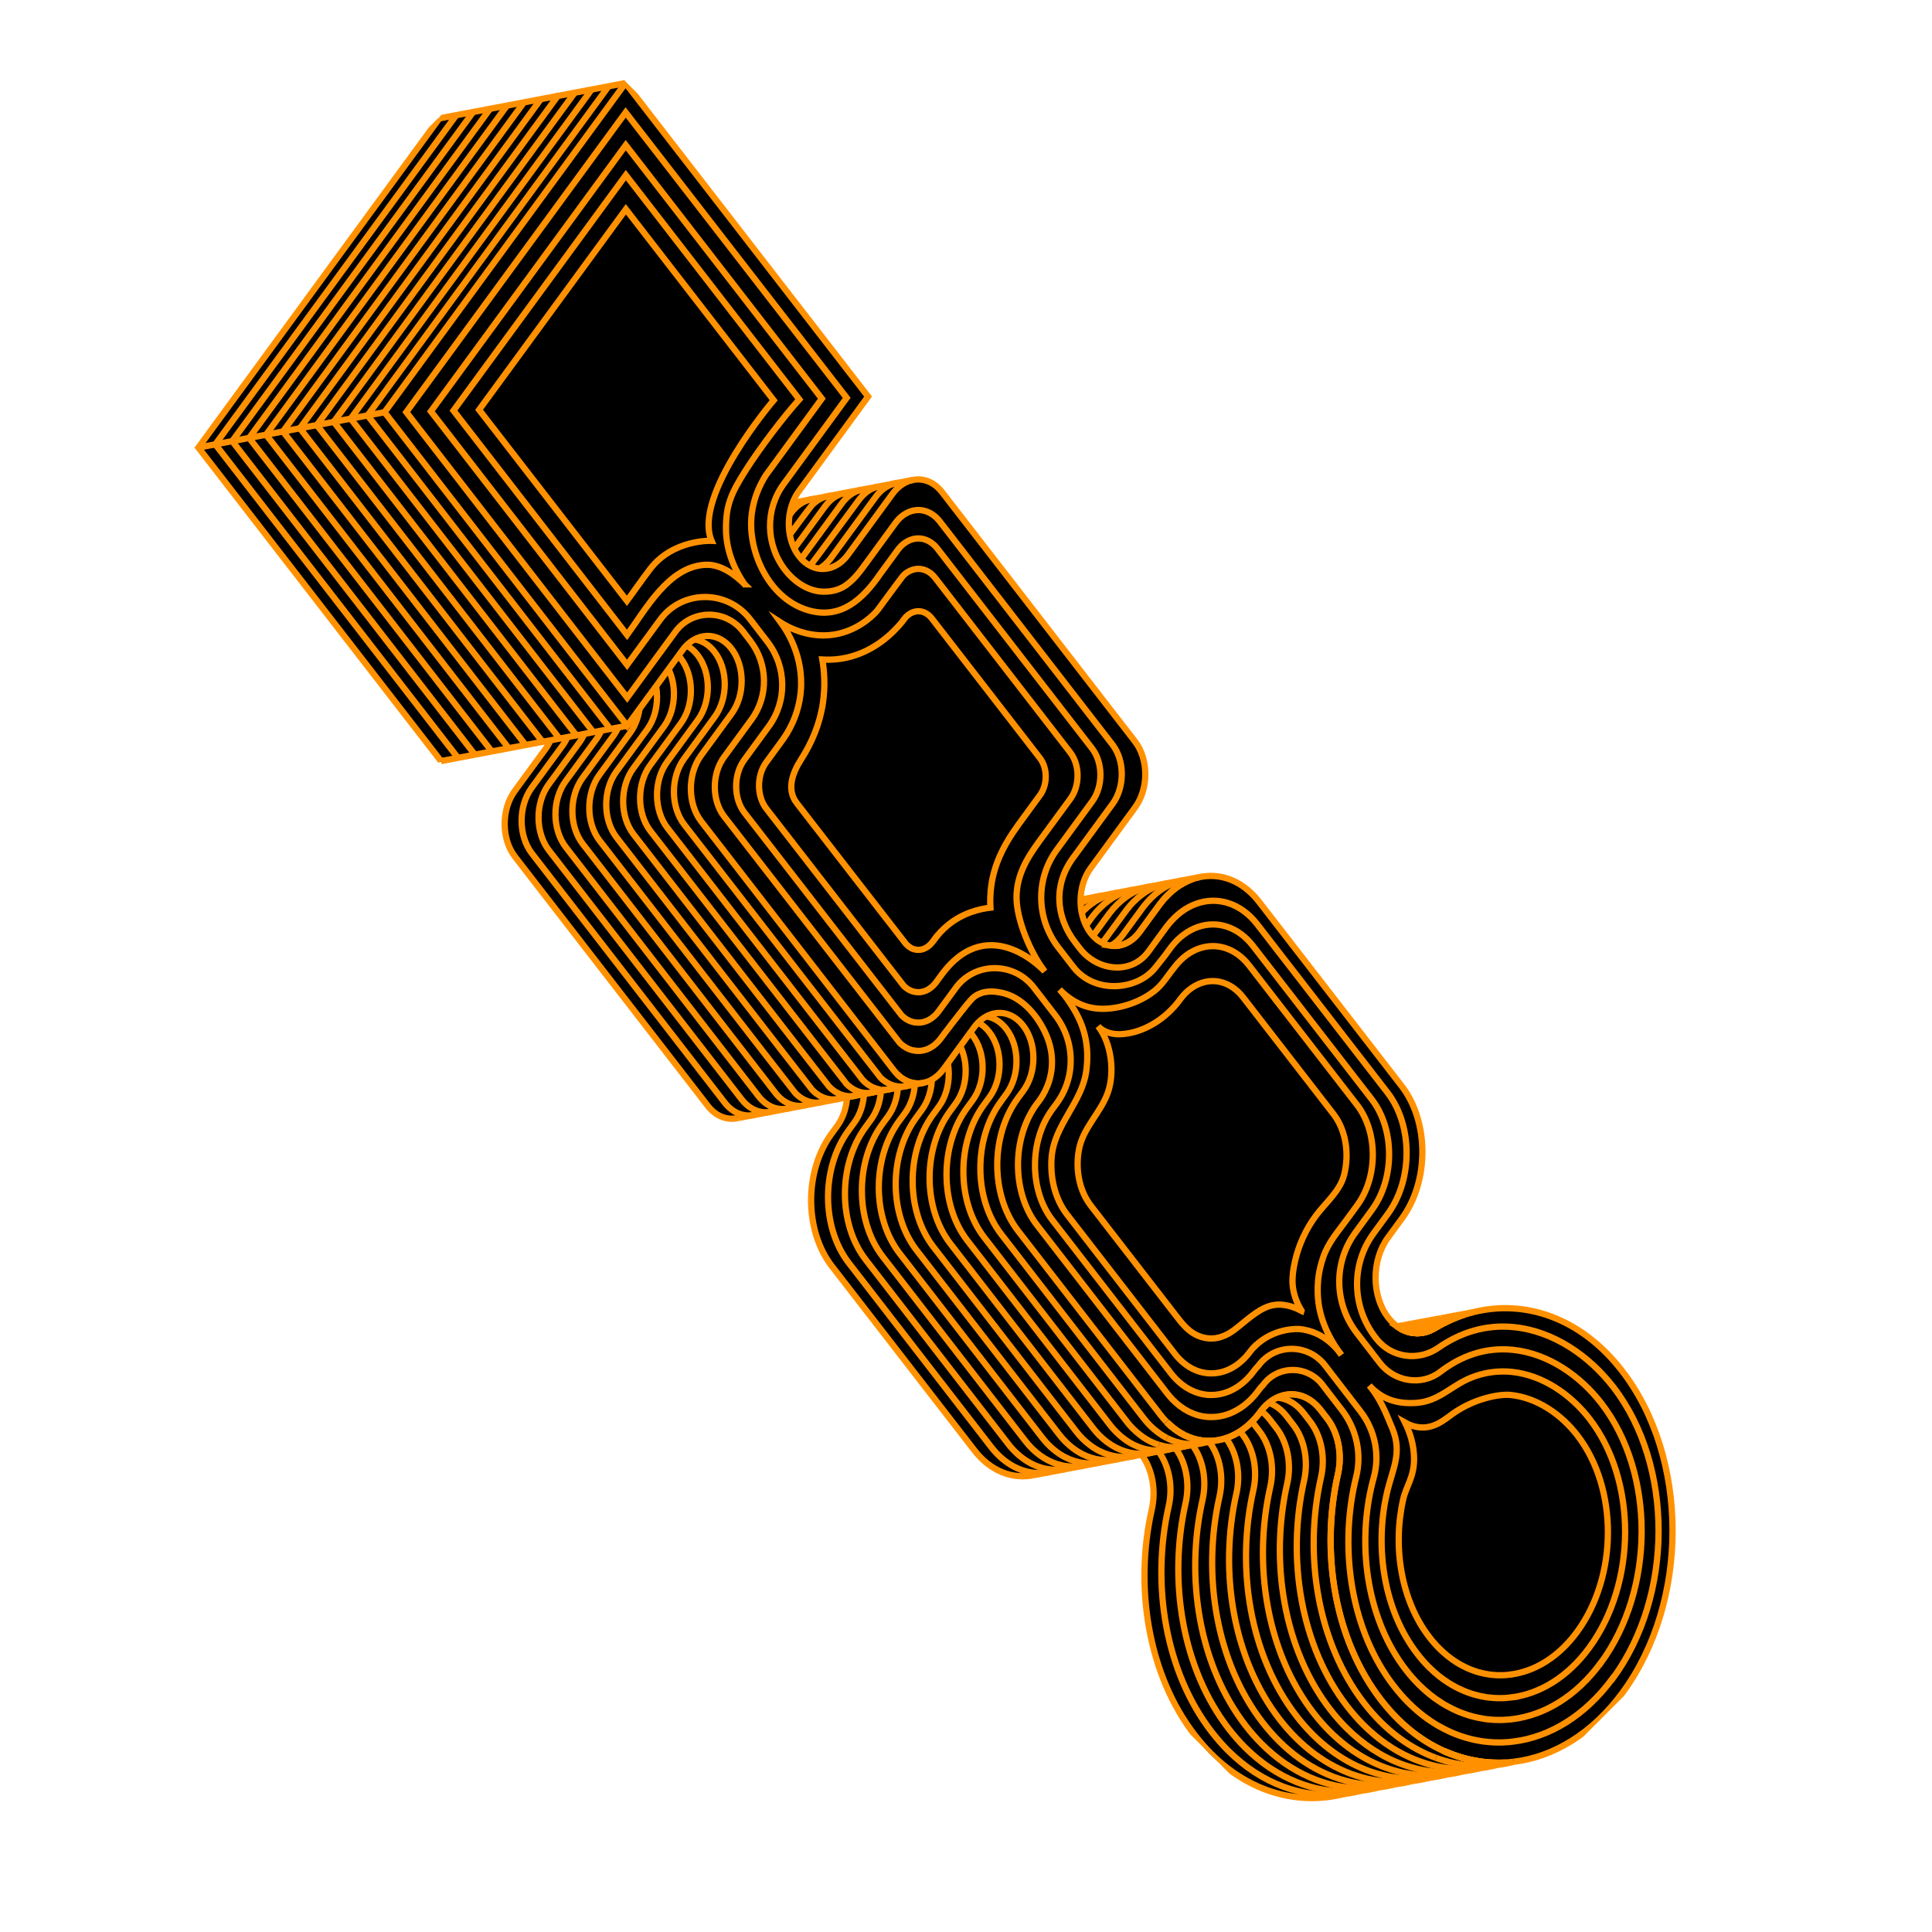 <svg width="154" height="154" viewBox="0 0 154 154" fill="none" xmlns="http://www.w3.org/2000/svg">
<g clip-path="url(#clip0_1030_3587)">
<path d="M129.306 134.94C131.956 131.315 133.276 126.64 133.264 122.003C133.25 117.368 131.889 112.655 129.213 109.208C125.627 104.59 121.118 103.927 118.089 104.473C115.671 104.908 111.316 105.783 111.316 105.783C111.057 105.594 110.814 105.36 110.597 105.077C109.929 104.217 109.599 103.072 109.594 101.921C109.592 100.764 109.92 99.604 110.579 98.701L111.691 97.182C113.878 94.193 113.866 89.459 111.662 86.612L100.302 71.934C98.858 70.066 97.597 69.584 95.086 70.058C92.576 70.532 86.079 71.768 86.079 71.768C86.094 70.864 86.364 69.961 86.879 69.255L90.423 64.414C91.515 62.924 91.507 60.567 90.41 59.15L75.045 39.295C74.404 38.466 73.533 38.142 72.702 38.313C72.702 38.313 63.794 40.035 63.124 40.139C63.249 39.805 63.417 39.487 63.624 39.204L69.14 31.666L49.803 6.675L34.962 9.492L15.759 35.73L35.098 60.722L43.825 59.065C43.712 59.311 43.58 59.546 43.422 59.761L40.988 63.085C39.896 64.575 39.903 66.932 41.001 68.349L56.366 88.204C57.022 89.053 57.922 89.371 58.77 89.173L67.465 87.523C67.412 88.35 67.149 89.167 66.677 89.811L66.232 90.421C64.044 93.41 64.056 98.144 66.26 100.991L77.62 115.668C78.904 117.324 80.644 117.979 82.306 117.645L82.317 117.643L90.941 116.006L91.341 116.672C91.874 117.743 92.044 119.086 91.757 120.366C90.341 126.612 91.491 133.595 95.196 138.381C95.604 138.908 96.032 139.396 96.474 139.839C99.565 142.929 103.446 143.989 107.116 143.046C107.565 142.992 120.155 140.602 120.599 140.486C123.777 140.102 126.886 138.245 129.306 134.94Z" fill="black"/>
<path d="M43.88 59.011C43.767 59.257 43.634 59.491 43.477 59.706L41.042 63.03C39.951 64.521 39.958 66.878 41.055 68.295L56.42 88.15C57.077 88.998 57.976 89.316 58.825 89.119" stroke="#FF9100" stroke-width="0.5" stroke-miterlimit="10"/>
<path d="M35.017 9.438L15.814 35.675L35.152 60.668" stroke="#FF9100" stroke-width="0.5" stroke-miterlimit="10"/>
<path d="M82.372 117.588L82.361 117.59C80.699 117.924 78.959 117.269 77.675 115.613L66.315 100.936C64.111 98.089 64.099 93.355 66.286 90.366L66.732 89.756C67.203 89.112 67.467 88.295 67.519 87.468" stroke="#FF9100" stroke-width="0.5" stroke-miterlimit="10"/>
<path d="M67.527 87.368C67.527 87.368 67.53 87.352 67.527 87.345" stroke="#FF9100" stroke-width="0.5" stroke-miterlimit="10"/>
<path d="M90.996 115.951C91.841 117.085 92.161 118.753 91.812 120.311C90.395 126.558 91.545 133.541 95.251 138.327C95.659 138.853 96.086 139.342 96.529 139.785C99.619 142.875 103.501 143.934 107.171 142.992" stroke="#FF9100" stroke-width="0.5" stroke-miterlimit="10"/>
<path d="M45.23 58.755C45.119 59.003 44.984 59.235 44.826 59.45L42.39 62.777C41.3 64.265 41.307 66.622 42.405 68.039L57.77 87.894C58.227 88.486 58.801 88.82 59.4 88.898C59.594 88.925 59.792 88.927 59.987 88.899L60.005 88.895C60.058 88.891 60.108 88.88 60.159 88.865L60.174 88.863" stroke="#FF9100" stroke-width="0.5" stroke-miterlimit="10"/>
<path d="M36.367 9.181L17.164 35.419L36.501 60.409" stroke="#FF9100" stroke-width="0.5" stroke-miterlimit="10"/>
<path d="M92.346 115.694C93.186 116.833 93.509 118.494 93.159 120.052C91.745 126.301 92.895 133.284 96.598 138.068C97.008 138.596 97.434 139.083 97.879 139.528C100.593 142.242 103.916 143.39 107.171 142.991C107.619 142.937 108.068 142.851 108.51 142.737" stroke="#FF9100" stroke-width="0.5" stroke-miterlimit="10"/>
<path d="M68.869 87.212C68.817 88.039 68.557 88.856 68.081 89.501L67.636 90.11C65.448 93.099 65.46 97.833 67.665 100.68L79.02 115.357C80.12 116.777 81.555 117.459 82.989 117.418C83.201 117.411 83.412 117.39 83.625 117.35L83.658 117.343L83.678 117.341" stroke="#FF9100" stroke-width="0.5" stroke-miterlimit="10"/>
<path d="M70.219 86.955C70.168 87.78 69.905 88.597 69.429 89.246L68.986 89.853C66.798 92.842 66.808 97.574 69.012 100.421L80.37 115.101C81.292 116.29 82.452 116.964 83.648 117.122C83.874 117.157 84.106 117.169 84.339 117.162C84.561 117.156 84.783 117.129 85.005 117.088L85.027 117.084" stroke="#FF9100" stroke-width="0.5" stroke-miterlimit="10"/>
<path d="M93.695 115.438C94.538 116.575 94.856 118.24 94.506 119.799C93.095 126.045 94.245 133.028 97.948 137.812C98.358 138.341 98.783 138.827 99.228 139.272C101.754 141.798 104.809 142.967 107.843 142.797C108.065 142.783 108.287 142.765 108.509 142.737C108.971 142.683 109.433 142.593 109.888 142.475" stroke="#FF9100" stroke-width="0.5" stroke-miterlimit="10"/>
<path d="M70.176 85.888L70.173 85.886" stroke="#FF9100" stroke-width="0.5" stroke-miterlimit="10"/>
<path d="M46.575 58.498C46.467 58.744 46.331 58.976 46.174 59.191L43.74 62.52C42.65 64.008 42.657 66.365 43.755 67.782L59.12 87.637C59.393 87.988 59.707 88.25 60.042 88.419C60.27 88.537 60.505 88.611 60.75 88.641C60.944 88.669 61.142 88.67 61.338 88.642L61.355 88.638C61.408 88.634 61.459 88.623 61.509 88.608L61.525 88.606" stroke="#FF9100" stroke-width="0.5" stroke-miterlimit="10"/>
<path d="M37.85 60.153L18.512 35.165L37.717 8.925" stroke="#FF9100" stroke-width="0.5" stroke-miterlimit="10"/>
<path d="M39.065 8.671L19.859 34.907L39.2 59.897" stroke="#FF9100" stroke-width="0.5" stroke-miterlimit="10"/>
<path d="M62.879 88.35L62.876 88.348C62.819 88.365 62.762 88.374 62.705 88.382L62.687 88.386C62.492 88.414 62.296 88.415 62.1 88.385C61.853 88.357 61.617 88.283 61.39 88.165C61.136 88.038 60.893 87.857 60.676 87.622C60.603 87.549 60.532 87.469 60.467 87.383L45.102 67.528C44.005 66.107 44 63.752 45.089 62.264L47.522 58.938C47.679 58.723 47.812 58.488 47.925 58.242" stroke="#FF9100" stroke-width="0.5" stroke-miterlimit="10"/>
<path d="M92.968 113.319C92.884 113.235 92.802 113.144 92.722 113.051C92.653 112.969 92.585 112.883 92.514 112.795L81.154 98.117C78.949 95.27 78.937 90.536 81.125 87.547L81.573 86.94C82.108 86.206 82.375 85.261 82.372 84.321C82.371 83.384 82.099 82.451 81.558 81.752C80.757 80.72 79.596 80.482 78.611 81.02C78.385 81.14 78.173 81.304 77.971 81.505C77.86 81.617 77.755 81.739 77.654 81.879L77.336 82.313L76.543 83.398L75.552 84.752L75.22 85.204C74.943 85.583 74.621 85.869 74.276 86.063C74.215 86.098 74.151 86.131 74.088 86.159C74.042 86.178 73.993 86.2 73.947 86.215C73.846 86.254 73.745 86.285 73.639 86.306C73.596 86.319 73.549 86.325 73.503 86.332L73.439 86.342C73.395 86.346 73.352 86.35 73.31 86.353C73.272 86.355 73.239 86.356 73.204 86.356C73.167 86.358 73.132 86.358 73.096 86.353C73.039 86.353 72.982 86.348 72.924 86.339C72.909 86.341 72.9 86.341 72.894 86.335C72.647 86.307 72.411 86.233 72.184 86.115C71.948 85.997 71.727 85.833 71.521 85.627" stroke="#FF9100" stroke-width="0.5" stroke-miterlimit="10"/>
<path d="M71.566 86.701C71.516 87.531 71.255 88.346 70.779 88.99L70.335 89.597C68.145 92.588 68.158 97.318 70.362 100.165L81.72 114.844C82.46 115.8 83.353 116.421 84.297 116.713C84.526 116.784 84.76 116.838 84.998 116.866C85.224 116.901 85.456 116.913 85.686 116.903C85.9 116.898 86.111 116.877 86.324 116.837L86.346 116.832L86.349 116.835L86.379 116.826L86.406 116.822" stroke="#FF9100" stroke-width="0.5" stroke-miterlimit="10"/>
<path d="M71.574 86.597C71.574 86.597 71.577 86.585 71.574 86.578" stroke="#FF9100" stroke-width="0.5" stroke-miterlimit="10"/>
<path d="M115.806 139.863C115.565 139.776 115.327 139.678 115.091 139.573C114.85 139.464 114.61 139.346 114.371 139.217C114.126 139.09 113.886 138.95 113.647 138.799C112.854 138.299 112.091 137.689 111.37 136.968C110.925 136.523 110.499 136.036 110.089 135.508C106.384 130.722 105.236 123.741 106.65 117.492C107.008 115.903 106.664 114.198 105.783 113.059L105.26 112.383C104.32 111.167 102.967 110.846 101.79 111.403C101.566 111.507 101.349 111.644 101.144 111.815C101.052 111.889 100.96 111.972 100.872 112.06C100.75 112.182 100.631 112.318 100.52 112.465C100.5 112.489 100.483 112.511 100.465 112.537C100.256 112.827 100.031 113.087 99.797 113.321C99.495 113.623 99.179 113.881 98.848 114.093C98.484 114.328 98.105 114.513 97.718 114.638C97.309 114.772 96.896 114.845 96.478 114.856C96.432 114.858 96.386 114.859 96.341 114.855C96.15 114.86 95.965 114.846 95.782 114.821C95.547 114.791 95.315 114.739 95.086 114.667C94.874 114.6 94.667 114.519 94.462 114.419" stroke="#FF9100" stroke-width="0.5" stroke-miterlimit="10"/>
<path d="M111.209 142.225C110.774 142.337 110.332 142.42 109.888 142.475C109.657 142.507 109.426 142.525 109.195 142.539C108.97 142.551 108.744 142.556 108.517 142.553C105.706 142.53 102.913 141.352 100.573 139.012C100.131 138.569 99.703 138.085 99.295 137.558C95.594 132.772 94.444 125.789 95.856 119.543C96.21 117.984 95.888 116.319 95.045 115.183" stroke="#FF9100" stroke-width="0.5" stroke-miterlimit="10"/>
<path d="M40.55 59.64L21.209 34.65L40.414 8.414" stroke="#FF9100" stroke-width="0.5" stroke-miterlimit="10"/>
<path d="M49.274 57.985C49.164 58.233 49.029 58.466 48.871 58.681L46.439 62.007C45.349 63.495 45.354 65.85 46.45 67.269L61.817 87.126C61.881 87.213 61.952 87.292 62.025 87.365C62.242 87.6 62.485 87.782 62.739 87.909C62.967 88.026 63.203 88.1 63.447 88.131C63.648 88.16 63.848 88.159 64.048 88.127L64.063 88.125C64.114 88.119 64.164 88.108 64.213 88.095" stroke="#FF9100" stroke-width="0.5" stroke-miterlimit="10"/>
<path d="M63.178 40.084C63.282 40.056 63.387 40.035 63.495 40.024L63.499 40.02" stroke="#FF9100" stroke-width="0.5" stroke-miterlimit="10"/>
<path d="M86.135 71.713L86.381 71.666" stroke="#FF9100" stroke-width="0.5" stroke-miterlimit="10"/>
<path d="M87.739 116.57L87.736 116.568L87.697 116.577L87.675 116.581C87.462 116.622 87.25 116.642 87.037 116.648C86.806 116.657 86.573 116.643 86.343 116.611C86.108 116.581 85.876 116.529 85.647 116.457C85.405 116.385 85.166 116.287 84.93 116.169C84.255 115.826 83.62 115.301 83.07 114.589L71.71 99.912C69.508 97.062 69.494 92.33 71.681 89.341L72.129 88.734C72.605 88.085 72.867 87.27 72.919 86.443" stroke="#FF9100" stroke-width="0.5" stroke-miterlimit="10"/>
<path d="M112.559 141.968C112.115 142.084 111.662 142.17 111.209 142.224C110.984 142.254 110.758 142.272 110.534 142.284C110.309 142.296 110.082 142.302 109.858 142.3C109.633 142.299 109.4 142.289 109.171 142.27C106.599 142.074 104.071 140.906 101.926 138.761C101.481 138.316 101.055 137.83 100.645 137.301C96.94 132.515 95.794 125.532 97.206 119.286C97.558 117.725 97.236 116.059 96.39 114.925C96.382 114.917 96.373 114.908 96.368 114.895" stroke="#FF9100" stroke-width="0.5" stroke-miterlimit="10"/>
<path d="M96.342 114.855C96.386 114.86 96.432 114.858 96.478 114.856C96.897 114.845 97.31 114.773 97.718 114.639C98.105 114.513 98.485 114.329 98.849 114.093C99.18 113.881 99.495 113.624 99.797 113.322C100.031 113.088 100.256 112.827 100.466 112.538C100.483 112.511 100.501 112.489 100.521 112.465C100.632 112.319 100.75 112.183 100.873 112.06C100.96 111.973 101.052 111.89 101.144 111.815C101.35 111.645 101.567 111.508 101.791 111.403C102.967 110.847 104.32 111.167 105.261 112.383L105.784 113.059C106.664 114.198 107.009 115.903 106.65 117.492C105.236 123.741 106.384 130.722 110.09 135.508C110.5 136.037 110.925 136.523 111.37 136.968C112.092 137.69 112.855 138.3 113.648 138.799C113.886 138.95 114.127 139.09 114.372 139.217C114.61 139.346 114.851 139.464 115.091 139.574C115.327 139.678 115.566 139.777 115.806 139.864C116.042 139.951 116.28 140.027 116.516 140.097" stroke="#FF9100" stroke-width="0.5" stroke-miterlimit="10"/>
<path d="M41.897 59.386L22.558 34.394L41.764 8.158" stroke="#FF9100" stroke-width="0.5" stroke-miterlimit="10"/>
<path d="M65.573 87.837C65.512 87.855 65.453 87.865 65.389 87.871C65.193 87.903 64.993 87.904 64.797 87.875C64.552 87.845 64.314 87.768 64.087 87.65C63.833 87.523 63.592 87.344 63.375 87.109C63.302 87.036 47.8 67.013 47.8 67.013C46.702 65.596 46.697 63.242 47.787 61.749L50.221 58.425C50.623 57.873 50.876 57.203 50.974 56.508" stroke="#FF9100" stroke-width="0.5" stroke-miterlimit="10"/>
<path d="M64.82 39.771L64.849 39.764L64.863 39.764" stroke="#FF9100" stroke-width="0.5" stroke-miterlimit="10"/>
<path d="M64.528 39.828L64.526 39.826C64.355 39.873 64.188 39.938 64.028 40.028C63.802 40.147 63.585 40.307 63.386 40.506C63.267 40.624 63.152 40.758 63.045 40.904L62.927 41.067" stroke="#FF9100" stroke-width="0.5" stroke-miterlimit="10"/>
<path d="M89.064 116.316L89.059 116.32C88.837 116.361 88.613 116.386 88.386 116.391C88.155 116.401 87.924 116.388 87.691 116.356C87.455 116.326 87.219 116.274 86.988 116.2C86.747 116.126 86.511 116.03 86.279 115.912C86.03 115.785 85.787 115.634 85.553 115.457C85.148 115.157 84.768 114.781 84.419 114.332L73.059 99.655C70.855 96.808 70.843 92.074 73.031 89.085L73.476 88.475C73.974 87.796 74.242 86.935 74.276 86.064" stroke="#FF9100" stroke-width="0.5" stroke-miterlimit="10"/>
<path d="M87.712 71.414C87.651 71.423 87.591 71.433 87.532 71.448C87.334 71.487 87.141 71.543 86.952 71.612C86.728 71.69 86.504 71.79 86.289 71.908C86.236 71.934 86.186 71.962 86.135 71.991" stroke="#FF9100" stroke-width="0.5" stroke-miterlimit="10"/>
<path d="M114.029 106.037C113.616 106.224 113.185 106.296 112.767 106.258C112.549 106.242 112.335 106.199 112.126 106.125C111.98 106.075 111.837 106.011 111.698 105.933C111.634 105.9 111.572 105.864 111.512 105.822" stroke="#FF9100" stroke-width="0.5" stroke-miterlimit="10"/>
<path d="M115.091 139.574C115.327 139.678 115.566 139.777 115.806 139.864C116.042 139.951 116.28 140.027 116.516 140.097C116.75 140.164 116.983 140.223 117.219 140.275" stroke="#FF9100" stroke-width="0.5" stroke-miterlimit="10"/>
<path d="M97.719 114.639C98.579 115.775 98.91 117.458 98.556 119.03C97.142 125.278 98.29 132.259 101.996 137.046C102.406 137.574 102.831 138.061 103.276 138.505C105.226 140.456 107.493 141.598 109.821 141.939C110.053 141.969 110.286 141.997 110.517 142.014C110.751 142.033 110.98 142.043 111.213 142.044C111.446 142.046 111.66 142.04 111.884 142.028C112.109 142.017 112.335 141.998 112.559 141.969C113.023 141.912 113.487 141.824 113.944 141.704" stroke="#FF9100" stroke-width="0.5" stroke-miterlimit="10"/>
<path d="M114.456 140.12C114.216 140.033 113.977 139.934 113.741 139.83C113.501 139.72 113.262 139.604 113.024 139.475C111.967 138.913 110.959 138.163 110.02 137.224C109.575 136.779 109.15 136.293 108.739 135.764C105.036 130.98 103.886 123.997 105.3 117.748C105.659 116.159 105.314 114.454 104.434 113.315L103.913 112.641C103.321 111.874 102.563 111.462 101.79 111.403" stroke="#FF9100" stroke-width="0.5" stroke-miterlimit="10"/>
<path d="M43.111 7.899L43.109 7.902L23.908 34.137L43.247 59.13" stroke="#FF9100" stroke-width="0.5" stroke-miterlimit="10"/>
<path d="M66.864 87.592L66.783 87.607C66.572 87.645 66.361 87.649 66.147 87.619C65.903 87.589 65.664 87.513 65.437 87.394C65.183 87.268 64.942 87.088 64.723 86.851C64.652 86.78 49.15 66.757 49.15 66.757C48.052 65.34 48.045 62.983 49.135 61.495L51.571 58.169C52.108 57.437 52.376 56.488 52.373 55.548C52.371 55.262 52.345 54.978 52.295 54.7" stroke="#FF9100" stroke-width="0.5" stroke-miterlimit="10"/>
<path d="M66.216 39.503L66.212 39.508C66.1 39.518 65.985 39.539 65.875 39.569L65.871 39.574C65.7 39.617 65.535 39.684 65.373 39.771C65.149 39.893 64.934 40.05 64.735 40.249C64.615 40.37 62.953 42.616 62.953 42.616" stroke="#FF9100" stroke-width="0.5" stroke-miterlimit="10"/>
<path d="M93.647 113.919C93.43 113.76 93.222 113.578 93.021 113.377" stroke="#FF9100" stroke-width="0.5" stroke-miterlimit="10"/>
<path d="M75.552 84.753C75.6 85.033 75.626 85.317 75.627 85.603C75.628 86.54 75.363 87.487 74.826 88.219L74.38 88.829C72.193 91.818 72.205 96.552 74.409 99.399L85.767 114.078C85.929 114.288 86.095 114.481 86.272 114.658C86.474 114.859 86.684 115.043 86.9 115.203C87.135 115.38 87.378 115.531 87.625 115.656C87.859 115.776 88.095 115.872 88.337 115.944C88.567 116.016 88.8 116.07 89.036 116.1C89.265 116.132 89.498 116.147 89.729 116.137C89.925 116.132 90.119 116.115 90.312 116.081L90.497 116.047" stroke="#FF9100" stroke-width="0.5" stroke-miterlimit="10"/>
<path d="M89.018 71.167C88.983 71.171 88.95 71.177 88.917 71.184C88.708 71.224 88.502 71.285 88.297 71.356C88.076 71.436 87.856 71.532 87.641 71.649C87.417 71.767 87.202 71.902 86.992 72.059C86.773 72.221 86.561 72.402 86.357 72.606C86.313 72.65 86.267 72.696 86.224 72.744" stroke="#FF9100" stroke-width="0.5" stroke-miterlimit="10"/>
<path d="M111.678 105.673L111.37 105.728L111.45 105.781C111.47 105.797 111.492 105.81 111.512 105.821C111.572 105.864 111.633 105.899 111.697 105.933C111.836 106.01 111.98 106.075 112.125 106.124C112.335 106.198 112.549 106.241 112.767 106.258C113.185 106.296 113.616 106.223 114.029 106.036C114.136 105.991 114.242 105.939 114.342 105.878C114.465 105.803 114.592 105.734 114.72 105.664" stroke="#FF9100" stroke-width="0.5" stroke-miterlimit="10"/>
<path d="M115.091 139.574C115.327 139.679 115.565 139.777 115.806 139.864C116.042 139.951 116.28 140.028 116.516 140.097C116.75 140.165 116.983 140.223 117.219 140.275C117.45 140.323 117.682 140.366 117.915 140.402" stroke="#FF9100" stroke-width="0.5" stroke-miterlimit="10"/>
<path d="M98.849 114.093L99.039 114.34C99.92 115.479 100.264 117.184 99.906 118.773C98.492 125.022 99.64 132.003 103.345 136.789C103.755 137.318 104.181 137.804 104.623 138.247C106.383 140.007 108.397 141.106 110.481 141.554C110.71 141.603 110.942 141.647 111.173 141.677C111.407 141.713 111.638 141.739 111.871 141.758C112.102 141.774 112.331 141.785 112.56 141.786C112.791 141.789 113.018 141.784 113.249 141.77C113.482 141.758 113.713 141.735 113.944 141.704C114.386 141.651 114.824 141.568 115.259 141.456" stroke="#FF9100" stroke-width="0.5" stroke-miterlimit="10"/>
<path d="M44.463 7.646L44.459 7.646L25.256 33.884L44.597 58.874" stroke="#FF9100" stroke-width="0.5" stroke-miterlimit="10"/>
<path d="M55.355 50.968C55.938 51.048 56.504 51.377 56.954 51.958C57.495 52.657 57.767 53.585 57.77 54.525C57.771 55.462 57.504 56.407 56.967 57.144L54.534 60.47C53.443 61.96 53.447 64.315 54.547 65.734C54.547 65.734 70.169 85.881 70.174 85.886L70.176 85.888C70.382 86.094 70.603 86.253 70.834 86.371C71.062 86.489 71.302 86.563 71.547 86.593C71.551 86.598 71.562 86.6 71.575 86.596C71.762 86.621 71.954 86.62 72.143 86.59C72.198 86.584 72.253 86.573 72.306 86.561" stroke="#FF9100" stroke-width="0.5" stroke-miterlimit="10"/>
<path d="M68.236 87.332L68.141 87.351C67.937 87.387 67.732 87.392 67.527 87.367C67.514 87.367 67.505 87.367 67.496 87.362C67.252 87.332 67.014 87.256 66.787 87.138C66.533 87.011 66.29 86.829 66.073 86.595C65.999 86.522 50.499 66.501 50.499 66.501C49.402 65.084 49.395 62.727 50.484 61.239L52.921 57.913C53.456 57.178 53.723 56.234 53.72 55.294C53.72 54.612 53.575 53.933 53.288 53.344" stroke="#FF9100" stroke-width="0.5" stroke-miterlimit="10"/>
<path d="M67.531 39.257L67.56 39.25" stroke="#FF9100" stroke-width="0.5" stroke-miterlimit="10"/>
<path d="M63.31 43.717L65.744 40.392C65.851 40.245 65.965 40.114 66.083 39.996C66.282 39.797 66.497 39.635 66.723 39.516C66.885 39.428 67.05 39.361 67.219 39.316" stroke="#FF9100" stroke-width="0.5" stroke-miterlimit="10"/>
<path d="M93.024 114.631C93.053 114.647 93.079 114.66 93.108 114.671C93.315 114.774 93.525 114.857 93.737 114.924C93.97 114.991 94.204 115.045 94.439 115.075C94.622 115.101 94.809 115.113 94.996 115.112C95.04 115.116 95.087 115.114 95.131 115.11" stroke="#FF9100" stroke-width="0.5" stroke-miterlimit="10"/>
<path d="M92.391 115.175C92.621 115.247 92.854 115.301 93.092 115.329C93.273 115.356 93.46 115.368 93.647 115.367C93.693 115.37 93.739 115.368 93.785 115.366C93.972 115.36 94.162 115.344 94.353 115.312L94.445 115.295" stroke="#FF9100" stroke-width="0.5" stroke-miterlimit="10"/>
<path d="M93.021 113.376C93.222 113.578 93.43 113.76 93.647 113.919C93.881 114.097 94.124 114.248 94.374 114.375" stroke="#FF9100" stroke-width="0.5" stroke-miterlimit="10"/>
<path d="M76.543 83.398C76.83 83.983 76.975 84.662 76.975 85.344C76.978 86.284 76.71 87.229 76.173 87.965L75.73 88.572C73.543 91.561 73.555 96.295 75.759 99.143L87.117 113.822C87.185 113.908 87.254 113.994 87.323 114.076C87.42 114.191 87.52 114.3 87.622 114.402C87.823 114.603 88.031 114.785 88.246 114.947C88.482 115.122 88.725 115.273 88.975 115.4C89.209 115.52 89.445 115.616 89.687 115.688C89.919 115.762 90.154 115.814 90.39 115.844C90.575 115.871 90.762 115.883 90.949 115.882C90.991 115.885 91.035 115.885 91.079 115.881C91.275 115.875 91.469 115.859 91.66 115.823C91.728 115.816 91.792 115.801 91.855 115.786" stroke="#FF9100" stroke-width="0.5" stroke-miterlimit="10"/>
<path d="M86.565 73.771L87.01 73.162C87.034 73.129 87.06 73.094 87.084 73.061C87.283 72.8 87.491 72.562 87.707 72.35C87.911 72.146 88.123 71.965 88.345 71.805C88.553 71.646 88.77 71.508 88.996 71.393C89.207 71.275 89.426 71.18 89.646 71.102C89.861 71.024 90.085 70.964 90.305 70.921L90.327 70.917" stroke="#FF9100" stroke-width="0.5" stroke-miterlimit="10"/>
<path d="M115.373 105.333C115.152 105.436 114.932 105.544 114.72 105.664C114.592 105.734 114.465 105.804 114.342 105.878C114.241 105.939 114.136 105.991 114.028 106.036C113.616 106.223 113.185 106.296 112.767 106.258C112.549 106.241 112.335 106.198 112.125 106.124C111.98 106.075 111.836 106.01 111.697 105.933C111.633 105.899 111.571 105.864 111.512 105.822C111.492 105.81 111.47 105.797 111.45 105.782" stroke="#FF9100" stroke-width="0.5" stroke-miterlimit="10"/>
<path d="M113.325 105.377C113.325 105.377 113.316 105.377 113.311 105.382" stroke="#FF9100" stroke-width="0.5" stroke-miterlimit="10"/>
<path d="M112.32 105.549L112.284 105.558" stroke="#FF9100" stroke-width="0.5" stroke-miterlimit="10"/>
<path d="M113.031 105.419L113.004 105.423" stroke="#FF9100" stroke-width="0.5" stroke-miterlimit="10"/>
<path d="M115.092 139.573C115.328 139.678 115.566 139.776 115.806 139.864C116.042 139.951 116.281 140.027 116.516 140.097C116.75 140.164 116.984 140.223 117.22 140.275C117.451 140.322 117.682 140.365 117.916 140.402C118.149 140.434 118.38 140.46 118.616 140.476" stroke="#FF9100" stroke-width="0.5" stroke-miterlimit="10"/>
<path d="M99.797 113.321C99.819 113.348 99.843 113.377 99.866 113.408L100.389 114.084C101.269 115.223 101.614 116.928 101.253 118.519C99.842 124.766 100.989 131.747 104.695 136.533C105.105 137.061 105.53 137.548 105.975 137.993C107.534 139.551 109.291 140.591 111.121 141.121C111.355 141.189 111.586 141.245 111.82 141.299C112.051 141.347 112.285 141.388 112.518 141.425C112.75 141.459 112.983 141.482 113.216 141.501C113.45 141.52 113.681 141.528 113.912 141.532C114.136 141.533 114.363 141.528 114.588 141.516C114.812 141.504 115.032 141.483 115.258 141.456C115.722 141.399 116.186 141.312 116.643 141.191" stroke="#FF9100" stroke-width="0.5" stroke-miterlimit="10"/>
<path d="M54.079 52.261C54.141 52.323 54.197 52.396 54.256 52.469C54.797 53.167 55.067 54.097 55.07 55.037C55.074 55.977 54.808 56.924 54.269 57.658L51.834 60.983C50.745 62.471 50.752 64.828 51.848 66.247C51.848 66.247 67.458 86.382 67.476 86.4C67.682 86.606 67.903 86.766 68.135 86.884C68.362 87.002 68.598 87.076 68.843 87.106C68.851 87.11 68.865 87.11 68.876 87.113C69.063 87.134 69.254 87.132 69.441 87.105L69.635 87.067" stroke="#FF9100" stroke-width="0.5" stroke-miterlimit="10"/>
<path d="M68.862 39L68.885 38.996L68.91 38.993" stroke="#FF9100" stroke-width="0.5" stroke-miterlimit="10"/>
<path d="M68.588 39.053L68.571 39.057C68.399 39.105 68.234 39.172 68.072 39.259C67.846 39.379 67.632 39.54 67.432 39.739C67.314 39.858 67.201 39.989 67.094 40.136L63.867 44.545" stroke="#FF9100" stroke-width="0.5" stroke-miterlimit="10"/>
<path d="M93.021 113.376C93.222 113.578 93.43 113.76 93.647 113.919C93.881 114.097 94.124 114.248 94.374 114.375" stroke="#FF9100" stroke-width="0.5" stroke-miterlimit="10"/>
<path d="M77.336 82.314C77.396 82.378 77.453 82.448 77.511 82.519C78.05 83.22 78.322 84.148 78.325 85.088C78.328 86.028 78.061 86.977 77.524 87.709L77.08 88.316C74.891 91.307 74.905 96.039 77.109 98.886L88.465 113.563C88.533 113.65 88.602 113.736 88.673 113.82C88.755 113.915 88.837 114.006 88.921 114.09C88.937 114.11 88.954 114.127 88.972 114.145C89.174 114.347 89.381 114.528 89.598 114.688C89.832 114.865 90.075 115.016 90.325 115.143C90.353 115.159 90.38 115.172 90.409 115.183C90.616 115.286 90.828 115.366 91.04 115.434C91.271 115.503 91.505 115.557 91.742 115.585C91.923 115.613 92.11 115.625 92.297 115.624C92.344 115.626 92.392 115.626 92.438 115.624C92.621 115.619 92.801 115.602 92.981 115.573L93.203 115.532" stroke="#FF9100" stroke-width="0.5" stroke-miterlimit="10"/>
<path d="M94.46 114.418C94.431 114.407 94.402 114.391 94.373 114.376" stroke="#FF9100" stroke-width="0.5" stroke-miterlimit="10"/>
<path d="M95.085 114.666C94.873 114.598 94.665 114.518 94.46 114.418" stroke="#FF9100" stroke-width="0.5" stroke-miterlimit="10"/>
<path d="M91.677 70.661L91.654 70.665C91.435 70.708 91.21 70.768 90.995 70.846C90.771 70.924 90.554 71.022 90.341 71.137C90.12 71.253 89.905 71.392 89.697 71.547C89.475 71.707 89.261 71.89 89.057 72.094C88.841 72.306 88.633 72.545 88.434 72.805C88.41 72.838 88.384 72.873 88.36 72.906L87.788 73.686L87.122 74.596" stroke="#FF9100" stroke-width="0.5" stroke-miterlimit="10"/>
<path d="M114.678 105.122C114.678 105.122 114.664 105.122 114.662 105.124L114.431 105.156" stroke="#FF9100" stroke-width="0.5" stroke-miterlimit="10"/>
<path d="M113.325 105.376C113.325 105.376 113.316 105.376 113.312 105.381C113.092 105.436 112.87 105.499 112.653 105.575C112.427 105.646 112.205 105.726 111.983 105.815C111.889 105.852 111.792 105.891 111.698 105.932C111.837 106.01 111.98 106.075 112.126 106.124C112.335 106.198 112.549 106.241 112.767 106.258C113.185 106.295 113.616 106.223 114.029 106.036C114.136 105.991 114.242 105.938 114.343 105.877C114.465 105.803 114.593 105.734 114.72 105.664C114.933 105.544 115.152 105.435 115.374 105.333C115.589 105.229 115.808 105.133 116.028 105.046" stroke="#FF9100" stroke-width="0.5" stroke-miterlimit="10"/>
<path d="M115.092 139.573C115.328 139.678 115.566 139.776 115.806 139.864C116.042 139.951 116.281 140.027 116.516 140.097C116.75 140.164 116.984 140.223 117.219 140.275C117.451 140.322 117.682 140.365 117.916 140.402C118.149 140.434 118.38 140.46 118.616 140.476C118.845 140.495 119.074 140.506 119.301 140.505" stroke="#FF9100" stroke-width="0.5" stroke-miterlimit="10"/>
<path d="M117.954 140.944C117.523 141.056 117.084 141.137 116.644 141.192C116.413 141.223 116.18 141.244 115.947 141.256C115.724 141.27 115.498 141.275 115.269 141.274C115.038 141.27 114.804 141.26 114.573 141.243C114.338 141.227 114.106 141.201 113.875 141.167C113.639 141.132 113.408 141.089 113.177 141.042C112.941 140.99 112.705 140.929 112.471 140.861C112.233 140.794 111.997 140.716 111.764 140.631C110.185 140.054 108.676 139.087 107.319 137.73C106.876 137.288 106.448 136.803 106.04 136.277C102.339 131.491 101.19 124.508 102.601 118.261C102.962 116.67 102.62 114.967 101.737 113.826L101.216 113.152C101.003 112.878 100.768 112.647 100.521 112.465" stroke="#FF9100" stroke-width="0.5" stroke-miterlimit="10"/>
<path d="M47.158 7.133L27.955 33.371L47.294 58.359" stroke="#FF9100" stroke-width="0.5" stroke-miterlimit="10"/>
<path d="M54.715 51.452C55.039 51.619 55.34 51.872 55.604 52.214C56.145 52.913 56.419 53.843 56.42 54.781C56.421 55.718 56.154 56.668 55.617 57.4L53.184 60.726C52.095 62.214 52.102 64.571 53.197 65.99C53.197 65.99 68.698 86.011 68.77 86.084C68.786 86.104 68.804 86.122 68.822 86.139C69.027 86.345 69.248 86.509 69.484 86.627C69.712 86.745 69.952 86.819 70.195 86.852" stroke="#FF9100" stroke-width="0.5" stroke-miterlimit="10"/>
<path d="M70.225 86.857C70.392 86.876 70.56 86.877 70.729 86.858L70.942 86.817" stroke="#FF9100" stroke-width="0.5" stroke-miterlimit="10"/>
<path d="M71.575 86.578C71.575 86.578 71.555 86.589 71.546 86.594" stroke="#FF9100" stroke-width="0.5" stroke-miterlimit="10"/>
<path d="M70.259 38.737L70.173 38.752" stroke="#FF9100" stroke-width="0.5" stroke-miterlimit="10"/>
<path d="M69.997 38.785L69.92 38.8C69.749 38.848 69.584 38.915 69.422 39.002C69.196 39.122 68.981 39.283 68.782 39.483C68.664 39.601 68.548 39.734 68.441 39.881C68.441 39.881 64.69 44.987 64.578 45.099" stroke="#FF9100" stroke-width="0.5" stroke-miterlimit="10"/>
<path d="M94.46 114.418C94.431 114.407 94.402 114.391 94.373 114.376" stroke="#FF9100" stroke-width="0.5" stroke-miterlimit="10"/>
<path d="M93.021 113.376C93.222 113.578 93.43 113.76 93.647 113.919C93.881 114.097 94.124 114.248 94.374 114.375" stroke="#FF9100" stroke-width="0.5" stroke-miterlimit="10"/>
<path d="M92.391 115.176C92.177 115.111 91.965 115.03 91.758 114.928C91.729 114.917 91.703 114.903 91.674 114.888C91.424 114.761 91.181 114.61 90.947 114.432C90.731 114.273 90.523 114.091 90.321 113.889C90.303 113.872 90.286 113.854 90.268 113.836C90.184 113.752 90.102 113.661 90.022 113.569C89.951 113.485 89.88 113.401 89.812 113.31L78.451 98.633C76.249 95.783 76.237 91.053 78.425 88.064L78.871 87.455C79.408 86.719 79.675 85.774 79.672 84.834C79.671 83.897 79.397 82.966 78.856 82.268C78.594 81.927 78.291 81.673 77.969 81.508" stroke="#FF9100" stroke-width="0.5" stroke-miterlimit="10"/>
<path d="M94.46 114.417C94.665 114.518 94.872 114.598 95.084 114.665C95.313 114.737 95.544 114.789 95.78 114.819" stroke="#FF9100" stroke-width="0.5" stroke-miterlimit="10"/>
<path d="M87.833 75.15C87.945 75.038 88.049 74.916 88.15 74.775L88.403 74.429L89.137 73.43L89.709 72.65C89.735 72.615 89.759 72.582 89.785 72.547C89.982 72.288 90.187 72.052 90.404 71.84C90.608 71.636 90.822 71.453 91.043 71.293C91.249 71.136 91.466 70.999 91.688 70.883C91.903 70.766 92.12 70.668 92.344 70.59C92.566 70.51 92.79 70.449 93.019 70.407" stroke="#FF9100" stroke-width="0.5" stroke-miterlimit="10"/>
<path d="M116.695 104.809C116.469 104.88 116.247 104.96 116.028 105.047C115.808 105.134 115.589 105.229 115.374 105.334C115.152 105.436 114.932 105.544 114.72 105.664C114.592 105.734 114.465 105.804 114.342 105.878C114.242 105.939 114.136 105.991 114.029 106.037C113.616 106.223 113.185 106.296 112.767 106.258C112.549 106.241 112.335 106.198 112.125 106.125C112.305 106.024 112.492 105.931 112.678 105.846C112.896 105.739 113.115 105.644 113.339 105.557C113.557 105.468 113.776 105.39 113.998 105.319C114.218 105.245 114.437 105.181 114.662 105.125C114.664 105.123 114.666 105.12 114.677 105.123C114.743 105.105 114.807 105.09 114.87 105.075" stroke="#FF9100" stroke-width="0.5" stroke-miterlimit="10"/>
<path d="M116.009 104.866C115.979 104.87 115.95 104.872 115.921 104.878" stroke="#FF9100" stroke-width="0.5" stroke-miterlimit="10"/>
<path d="M115.091 139.574C115.327 139.678 115.566 139.777 115.806 139.864C116.042 139.951 116.28 140.027 116.516 140.097C116.75 140.164 116.983 140.223 117.219 140.275C117.451 140.322 117.682 140.366 117.915 140.402C118.149 140.434 118.38 140.46 118.616 140.477C118.845 140.496 119.074 140.506 119.3 140.505C119.529 140.511 119.756 140.505 119.982 140.491" stroke="#FF9100" stroke-width="0.5" stroke-miterlimit="10"/>
<path d="M101.144 111.815C101.664 112.007 102.153 112.365 102.563 112.897L103.084 113.572C103.969 114.71 104.311 116.413 103.951 118.005C102.539 124.251 103.687 131.236 107.39 136.02C107.8 136.549 108.225 137.035 108.67 137.48C109.819 138.629 111.079 139.499 112.394 140.088C112.63 140.193 112.866 140.289 113.106 140.376C113.342 140.463 113.581 140.54 113.816 140.609C114.05 140.676 114.284 140.735 114.52 140.787C114.751 140.835 114.982 140.878 115.216 140.914C115.449 140.947 115.68 140.972 115.916 140.989C116.145 141.008 116.376 141.016 116.607 141.019C116.834 141.023 117.061 141.018 117.287 141.003C117.509 140.989 117.732 140.971 117.954 140.944C118.407 140.889 118.86 140.804 119.303 140.687" stroke="#FF9100" stroke-width="0.5" stroke-miterlimit="10"/>
<path d="M48.641 58.105L29.303 33.113L48.508 6.877" stroke="#FF9100" stroke-width="0.5" stroke-miterlimit="10"/>
<path d="M72.894 86.335C72.647 86.308 72.412 86.234 72.184 86.116C71.948 85.998 71.727 85.834 71.521 85.628C71.503 85.61 71.486 85.592 71.47 85.572C71.397 85.499 71.326 85.42 71.262 85.333L70.861 84.814L55.897 65.479C54.797 64.059 54.792 61.705 55.884 60.214L58.316 56.888C58.853 56.156 59.121 55.207 59.117 54.267C59.114 53.327 58.842 52.399 58.301 51.7C57.503 50.67 56.342 50.432 55.355 50.968C55.133 51.088 54.916 51.252 54.715 51.453C54.605 51.562 54.498 51.691 54.398 51.827L49.992 57.849L30.653 32.857L49.858 6.621L69.195 31.611L63.68 39.15C63.472 39.433 63.304 39.751 63.179 40.084C63.142 40.179 63.109 40.278 63.079 40.379C63.01 40.603 62.961 40.834 62.927 41.067C62.908 41.197 62.896 41.328 62.888 41.461C62.882 41.564 62.88 41.667 62.878 41.771C62.878 42.055 62.904 42.339 62.954 42.616C63.024 43.002 63.141 43.377 63.31 43.717C63.417 43.942 63.544 44.147 63.692 44.339C63.75 44.41 63.807 44.481 63.867 44.545C64.084 44.784 64.325 44.968 64.579 45.099C64.809 45.22 65.045 45.298 65.287 45.33C65.487 45.36 65.688 45.359 65.885 45.325C66.286 45.27 66.677 45.096 67.034 44.81C67.233 44.646 67.423 44.447 67.596 44.212L71.139 39.367C71.246 39.22 71.362 39.087 71.48 38.969C71.679 38.77 71.894 38.612 72.12 38.493C72.326 38.379 72.539 38.304 72.757 38.259C73.588 38.087 74.459 38.412 75.1 39.241L90.465 59.095C91.562 60.513 91.57 62.87 90.478 64.36L86.934 69.201C86.419 69.906 86.149 70.809 86.135 71.714C86.133 71.751 86.133 71.786 86.133 71.822C86.133 71.844 86.133 71.87 86.136 71.89C86.134 71.927 86.136 71.96 86.136 71.991C86.142 72.171 86.16 72.348 86.183 72.524C86.197 72.599 86.208 72.671 86.224 72.744C86.294 73.103 86.411 73.452 86.565 73.772C86.672 73.992 86.8 74.2 86.947 74.39C87.004 74.461 87.062 74.532 87.122 74.596C87.339 74.835 87.58 75.019 87.834 75.15C88.061 75.272 88.299 75.349 88.544 75.379C88.74 75.409 88.94 75.407 89.138 75.378C89.538 75.323 89.931 75.147 90.288 74.861C90.487 74.697 90.678 74.498 90.85 74.263L91.104 73.917L91.833 72.918L92.405 72.138C92.429 72.105 92.455 72.07 92.479 72.037C92.678 71.776 92.883 71.54 93.102 71.325C93.306 71.122 93.516 70.942 93.735 70.781C93.945 70.624 94.16 70.488 94.384 70.371C94.597 70.255 94.814 70.158 95.038 70.08C96.881 69.419 98.913 70.012 100.357 71.88L111.717 86.557C113.921 89.405 113.933 94.139 111.746 97.128L110.634 98.647C109.975 99.549 109.647 100.709 109.65 101.867C109.654 103.018 109.984 104.162 110.652 105.022C110.869 105.305 111.112 105.54 111.371 105.728L111.451 105.782C111.47 105.797 111.493 105.811 111.512 105.822C111.572 105.864 111.634 105.899 111.698 105.933C111.837 106.011 111.98 106.075 112.126 106.125C112.336 106.198 112.549 106.242 112.767 106.258C113.186 106.296 113.617 106.224 114.029 106.037C114.137 105.991 114.242 105.939 114.343 105.878C114.466 105.804 114.593 105.734 114.72 105.664C114.933 105.545 115.152 105.436 115.374 105.334C115.589 105.229 115.809 105.134 116.028 105.047C116.248 104.96 116.47 104.88 116.696 104.809C116.913 104.733 117.138 104.668 117.359 104.61C121.563 103.528 126.04 105.063 129.293 109.271C131.963 112.724 133.305 117.314 133.319 121.948C133.331 126.586 132.011 131.261 129.361 134.886C126.941 138.19 123.832 140.047 120.654 140.432" stroke="#FF9100" stroke-width="0.5" stroke-miterlimit="10"/>
<path d="M93.021 113.376C93.222 113.578 93.43 113.76 93.647 113.919C93.881 114.097 94.124 114.248 94.374 114.375" stroke="#FF9100" stroke-width="0.5" stroke-miterlimit="10"/>
<path d="M78.611 81.02C79.197 81.099 79.76 81.43 80.208 82.009C80.749 82.708 81.021 83.636 81.024 84.576C81.028 85.515 80.76 86.465 80.223 87.196L79.778 87.806C77.59 90.795 77.6 95.526 79.804 98.374L91.164 113.051C91.233 113.137 91.302 113.224 91.373 113.308C91.455 113.403 91.537 113.493 91.623 113.58C91.641 113.597 91.658 113.615 91.674 113.631C91.875 113.832 92.083 114.014 92.3 114.174C92.534 114.351 92.777 114.502 93.026 114.629" stroke="#FF9100" stroke-width="0.5" stroke-miterlimit="10"/>
<path d="M94.46 114.418C94.431 114.407 94.402 114.391 94.373 114.376" stroke="#FF9100" stroke-width="0.5" stroke-miterlimit="10"/>
<path d="M94.46 114.417C94.665 114.517 94.873 114.597 95.084 114.665C95.314 114.737 95.545 114.788 95.781 114.818C95.963 114.844 96.148 114.858 96.34 114.853C96.384 114.857 96.43 114.855 96.476 114.853" stroke="#FF9100" stroke-width="0.5" stroke-miterlimit="10"/>
<path d="M95.13 115.11C95.32 115.107 95.511 115.088 95.7 115.058L95.872 115.024" stroke="#FF9100" stroke-width="0.5" stroke-miterlimit="10"/>
<path d="M71.527 38.491L71.494 38.498L71.398 38.515L71.38 38.519L71.362 38.523C71.162 38.568 70.963 38.644 70.77 38.749C70.544 38.868 70.329 39.026 70.13 39.225C70.012 39.343 69.896 39.477 69.789 39.623L66.245 44.469C66.073 44.703 65.882 44.902 65.683 45.066C65.554 45.169 65.422 45.256 65.286 45.33" stroke="#FF9100" stroke-width="0.5" stroke-miterlimit="10"/>
<path d="M94.362 70.153C94.14 70.193 93.916 70.254 93.699 70.334C93.475 70.412 93.253 70.509 93.038 70.627C92.816 70.742 92.599 70.88 92.389 71.037C92.17 71.198 91.957 71.38 91.754 71.583C91.537 71.796 91.332 72.032 91.133 72.293C91.109 72.326 91.083 72.361 91.057 72.396L90.487 73.174L89.753 74.173L89.5 74.519C89.327 74.754 89.137 74.953 88.938 75.117C88.811 75.217 88.681 75.307 88.543 75.379C88.739 75.408 88.939 75.407 89.137 75.378C89.538 75.323 89.93 75.147 90.287 74.861C90.487 74.697 90.677 74.498 90.85 74.263L91.103 73.917L91.832 72.918L92.404 72.137C92.428 72.105 92.454 72.069 92.478 72.037C92.677 71.776 92.883 71.539 93.102 71.325C93.305 71.121 93.515 70.942 93.734 70.781C93.945 70.623 94.16 70.488 94.383 70.371C94.596 70.255 94.814 70.157 95.038 70.08" stroke="#FF9100" stroke-width="0.5" stroke-miterlimit="10"/>
<path d="M116.093 104.845C116.067 104.854 116.038 104.86 116.01 104.867C115.788 104.925 115.568 104.989 115.348 105.063C115.126 105.134 114.905 105.214 114.685 105.301C114.465 105.388 114.246 105.483 114.031 105.588C113.809 105.69 113.59 105.803 113.373 105.923C113.245 105.993 113.118 106.062 112.995 106.136C112.921 106.18 112.844 106.221 112.767 106.258" stroke="#FF9100" stroke-width="0.5" stroke-miterlimit="10"/>
<path d="M115.092 139.573C115.328 139.678 115.566 139.776 115.806 139.863C116.042 139.951 116.28 140.027 116.516 140.096C116.75 140.164 116.984 140.222 117.219 140.274C117.451 140.322 117.682 140.365 117.916 140.402C118.149 140.434 118.38 140.459 118.616 140.476C118.845 140.495 119.074 140.505 119.3 140.504C119.529 140.51 119.756 140.505 119.983 140.491C120.207 140.479 120.431 140.458 120.654 140.431C120.21 140.547 119.757 140.633 119.304 140.687C119.079 140.717 118.853 140.735 118.628 140.747C118.404 140.759 118.182 140.764 117.957 140.763C117.726 140.759 117.495 140.751 117.266 140.732C117.03 140.716 116.799 140.69 116.566 140.658C116.332 140.621 116.101 140.578 115.87 140.531C115.634 140.479 115.4 140.42 115.167 140.353C114.931 140.283 114.693 140.207 114.457 140.12" stroke="#FF9100" stroke-width="0.5" stroke-miterlimit="10"/>
<path d="M93.021 113.376C93.222 113.578 93.43 113.76 93.647 113.919C93.881 114.097 94.124 114.248 94.374 114.375" stroke="#FF9100" stroke-width="0.5" stroke-miterlimit="10"/>
<path d="M93.021 113.377C93.003 113.359 92.986 113.341 92.966 113.321" stroke="#FF9100" stroke-width="0.5" stroke-miterlimit="10"/>
<path d="M94.46 114.418C94.431 114.407 94.402 114.391 94.373 114.376" stroke="#FF9100" stroke-width="0.5" stroke-miterlimit="10"/>
<path d="M45.944 58.616L26.606 33.628L45.809 7.39" stroke="#FF9100" stroke-width="0.5" stroke-miterlimit="10"/>
<path d="M35.017 9.437L36.367 9.181L37.717 8.925L39.064 8.671L40.414 8.414L41.764 8.158L43.109 7.902L43.111 7.9L44.459 7.646L44.463 7.646L45.809 7.389L47.158 7.133L48.508 6.877L49.858 6.621" stroke="#FF9100" stroke-width="0.5" stroke-miterlimit="10"/>
<path d="M30.653 32.857L15.814 35.675" stroke="#FF9100" stroke-width="0.5" stroke-miterlimit="10"/>
<path d="M72.756 38.258L71.527 38.491L71.494 38.497L71.398 38.514L71.38 38.519L71.362 38.523L70.259 38.737L70.173 38.752L69.997 38.786L69.92 38.801L68.909 38.993L68.885 38.995L68.863 38.999L68.588 39.053L68.571 39.057L67.559 39.249L67.531 39.255L67.221 39.313L67.219 39.315L66.216 39.503L66.21 39.505" stroke="#FF9100" stroke-width="0.5" stroke-miterlimit="10"/>
<path d="M58.825 89.119L59.988 88.899L60.16 88.865L61.338 88.643L61.51 88.609L62.688 88.387L62.875 88.35L64.049 88.128L64.213 88.096L65.389 87.872L65.574 87.838L66.783 87.607L66.865 87.592L67.52 87.469L68.142 87.351L68.236 87.332L68.87 87.212L69.441 87.106L69.635 87.067L70.219 86.956L70.729 86.858L70.943 86.817L71.567 86.702L72.143 86.591L72.306 86.561L72.919 86.444L73.44 86.343L73.504 86.333L73.64 86.307" stroke="#FF9100" stroke-width="0.5" stroke-miterlimit="10"/>
<path d="M65.876 39.569L65.869 39.572L64.863 39.764L64.849 39.764L64.821 39.77L64.528 39.828L64.524 39.828L63.502 40.022L63.495 40.024" stroke="#FF9100" stroke-width="0.5" stroke-miterlimit="10"/>
<path d="M49.992 57.849L49.275 57.986L48.642 58.105L47.925 58.242L47.294 58.359L46.575 58.498L45.23 58.754L44.597 58.874L43.88 59.011L43.247 59.13L41.897 59.386L40.55 59.64L39.2 59.897L37.85 60.153L36.5 60.409L35.153 60.668" stroke="#FF9100" stroke-width="0.5" stroke-miterlimit="10"/>
<path d="M95.626 69.912L86.134 71.714" stroke="#FF9100" stroke-width="0.5" stroke-miterlimit="10"/>
<path d="M111.371 105.728L111.679 105.672L112.285 105.557L112.32 105.549L113.004 105.423L113.031 105.418L113.574 105.318L113.576 105.316L114.431 105.156L114.442 105.154" stroke="#FF9100" stroke-width="0.5" stroke-miterlimit="10"/>
<path d="M117.359 104.61L116.093 104.845L116.068 104.851L116.064 104.851" stroke="#FF9100" stroke-width="0.5" stroke-miterlimit="10"/>
<path d="M115.921 104.878L114.871 105.075" stroke="#FF9100" stroke-width="0.5" stroke-miterlimit="10"/>
<path d="M96.986 114.812L96.391 114.926L95.872 115.024L95.7 115.058L95.045 115.182L94.445 115.295L94.353 115.312L93.695 115.438L93.203 115.532L92.981 115.573L92.346 115.694L91.855 115.786L91.66 115.822L90.996 115.951L90.497 116.047L90.312 116.081L89.064 116.316L89.059 116.32L87.738 116.57L87.734 116.57L87.696 116.576L87.674 116.58L86.406 116.822L86.379 116.826L86.351 116.832L86.346 116.832L85.027 117.084L85.005 117.089L83.677 117.341L83.658 117.343L83.625 117.349L82.372 117.588L82.361 117.59" stroke="#FF9100" stroke-width="0.5" stroke-miterlimit="10"/>
<path d="M128.573 133.77C130.988 130.478 132.2 126.238 132.206 122.039C132.21 117.842 131.011 113.689 128.607 110.572C126.696 108.096 123.867 106.12 120.714 105.79C118.43 105.55 116.394 106.218 114.649 107.431C113.06 108.533 110.886 108.237 109.695 106.687L109.62 106.59C107.746 104.151 107.685 100.791 109.475 98.332L109.612 98.141L110.628 96.754C112.628 94.023 112.616 89.697 110.6 87.094L100.22 73.682C98.903 71.975 97.044 71.434 95.36 72.038C95.156 72.11 94.956 72.199 94.763 72.303C94.559 72.41 94.364 72.534 94.171 72.678C93.969 72.827 93.779 72.991 93.593 73.177C93.396 73.374 93.203 73.588 93.022 73.827C93 73.858 92.976 73.891 92.952 73.919L92.43 74.631L91.764 75.545L91.533 75.861C90.179 77.71 87.482 77.433 86.067 75.593L85.706 75.122C84.115 73.055 83.995 70.493 85.514 68.407L88.689 64.072C89.665 62.737 89.659 60.627 88.679 59.358L74.92 41.577C74.348 40.834 73.567 40.544 72.822 40.695C72.626 40.736 72.435 40.803 72.253 40.906C72.049 41.012 71.858 41.154 71.681 41.331C71.576 41.436 71.473 41.557 71.377 41.688L69.107 44.796C68.611 45.477 68.115 46.172 67.416 46.663C66.825 47.078 66.037 47.223 65.32 47.14C64.236 47.01 63.228 46.282 62.576 45.425C61.022 43.402 60.977 40.613 62.468 38.577L67.49 31.714L49.872 8.963L32.385 32.852L49.994 55.607C49.994 55.607 50.887 54.386 50.889 54.384L52.09 52.74L53.837 50.356C55.156 48.555 57.852 48.542 59.227 50.333L59.801 51.078C61.229 52.935 61.268 55.499 59.897 57.366C59.888 57.375 59.884 57.379 59.884 57.379L57.707 60.357C56.731 61.692 56.734 63.8 57.717 65.071C57.717 65.071 71.691 83.098 71.707 83.113C71.89 83.297 72.089 83.444 72.301 83.55C72.504 83.657 72.718 83.722 72.936 83.748C72.943 83.754 72.95 83.752 72.963 83.752C73.013 83.759 73.066 83.764 73.117 83.766C73.148 83.771 73.178 83.771 73.212 83.769C73.242 83.769 73.271 83.767 73.306 83.767C73.344 83.766 73.383 83.761 73.423 83.757L73.48 83.749C73.522 83.742 73.561 83.738 73.601 83.725C73.695 83.706 73.785 83.678 73.875 83.645C73.917 83.63 73.961 83.613 74.001 83.595C74.058 83.569 74.115 83.539 74.169 83.511C74.477 83.336 74.768 83.081 75.014 82.741L75.311 82.338C75.713 81.807 76.17 81.218 76.672 80.578C77.363 79.702 77.566 79.463 77.935 79.276C78.685 78.898 79.472 79.058 79.811 79.126C81.979 79.566 83.104 81.864 83.278 82.234C83.492 82.689 83.96 83.726 83.834 85.114C83.697 86.614 82.948 87.62 82.636 87.999C80.636 90.729 80.648 95.056 82.663 97.658L93.043 111.071C93.108 111.153 93.172 111.23 93.234 111.305C93.307 111.392 93.38 111.473 93.458 111.551C93.475 111.569 93.493 111.586 93.509 111.602C93.692 111.786 93.882 111.954 94.079 112.098C94.294 112.26 94.515 112.398 94.744 112.513C94.771 112.527 94.795 112.542 94.821 112.551C95.016 112.645 95.212 112.723 95.415 112.786C95.56 112.831 95.708 112.865 95.858 112.892C96.08 112.931 96.305 112.958 96.543 112.951C96.582 112.956 96.624 112.954 96.666 112.952C97.049 112.941 97.425 112.875 97.798 112.754C98.152 112.639 98.498 112.469 98.832 112.256C99.134 112.064 99.423 111.828 99.699 111.552C99.913 111.338 100.119 111.101 100.309 110.836C100.324 110.812 100.339 110.792 100.359 110.768C100.462 110.634 100.569 110.51 100.68 110.398C101.835 108.813 104.199 108.801 105.405 110.37L106.955 112.384C108.131 113.91 108.56 115.884 108.098 117.737C108.07 117.853 108.04 117.972 108.014 118.086C106.729 123.728 107.765 130.086 111.107 134.399C111.475 134.876 111.86 135.314 112.261 135.715C112.912 136.366 113.602 136.916 114.317 137.364C114.532 137.5 114.75 137.627 114.973 137.74C115.19 137.856 115.406 137.963 115.622 138.061C115.834 138.154 116.05 138.244 116.268 138.322C116.482 138.4 116.698 138.468 116.91 138.53C117.122 138.589 117.333 138.643 117.545 138.688C117.754 138.731 117.963 138.77 118.175 138.802C118.386 138.83 118.596 138.851 118.809 138.867C119.018 138.884 119.223 138.892 119.428 138.891C119.635 138.896 119.841 138.889 120.046 138.874C120.248 138.862 120.453 138.844 120.653 138.816C123.532 138.457 126.354 136.763 128.56 133.761L128.573 133.77Z" stroke="#FF9100" stroke-width="0.5" stroke-miterlimit="10"/>
<path d="M127.617 132.533C129.767 129.599 130.848 125.822 130.855 122.079C130.859 118.337 129.79 114.638 127.646 111.859C125.943 109.653 123.421 107.893 120.609 107.597C118.398 107.364 116.446 108.09 114.805 109.35C113.315 110.495 111.15 110.146 109.988 108.638L108.149 106.253C106.34 103.905 106.284 100.663 108.008 98.291L108.441 97.695L109.366 96.429C111.187 93.939 111.178 89.996 109.342 87.626L99.88 75.402C98.678 73.846 96.985 73.352 95.45 73.904C95.265 73.969 95.083 74.049 94.905 74.147C94.719 74.245 94.539 74.359 94.364 74.49C94.182 74.623 94.004 74.774 93.836 74.942C93.656 75.122 93.481 75.319 93.318 75.536C93.298 75.564 93.276 75.591 93.257 75.619L92.781 76.268L92.018 77.221C90.523 78.977 87.201 79.208 85.556 77.073L84.358 75.521C82.593 73.231 82.539 70.07 84.221 67.76L87.061 63.879C87.937 62.685 87.93 60.797 87.05 59.658L74.732 43.743C74.217 43.08 73.518 42.818 72.854 42.955C72.681 42.991 72.509 43.052 72.343 43.144C72.163 43.239 71.99 43.364 71.83 43.523C71.736 43.617 71.642 43.725 71.557 43.841L70.124 45.8C68.739 47.81 67.004 49.358 64.5 48.666C61.43 47.818 59.796 44.325 59.875 41.585C59.895 40.861 60.052 39.46 61.05 37.873L65.509 31.776L49.878 11.572L34.347 32.788L49.985 52.998L52.623 49.395C54.376 47 57.959 46.981 59.79 49.36L61.17 51.151C62.704 53.141 62.749 55.889 61.282 57.892L59.332 60.559C58.456 61.754 58.461 63.64 59.343 64.781C59.343 64.781 71.854 80.919 71.867 80.933C72.033 81.099 72.208 81.229 72.398 81.323C72.579 81.416 72.771 81.477 72.967 81.498C72.971 81.502 72.98 81.502 72.991 81.5C73.037 81.507 73.081 81.512 73.129 81.512C73.158 81.514 73.187 81.517 73.215 81.515C73.242 81.515 73.27 81.513 73.299 81.511C73.332 81.509 73.367 81.505 73.405 81.503L73.457 81.494C73.495 81.488 73.53 81.484 73.567 81.473C73.651 81.456 73.732 81.432 73.813 81.399C73.851 81.389 73.888 81.369 73.925 81.354C73.976 81.33 74.026 81.306 74.077 81.278C74.353 81.121 74.612 80.894 74.832 80.589L76.194 78.731C77.719 76.662 80.819 76.651 82.405 78.71L84.117 80.929C85.711 83.001 85.761 85.86 84.233 87.946L83.859 88.452C82.038 90.942 82.048 94.885 83.884 97.255L93.346 109.478C93.406 109.551 93.461 109.624 93.519 109.691C93.583 109.768 93.654 109.843 93.725 109.914C93.74 109.93 93.756 109.945 93.771 109.961C93.94 110.129 94.112 110.28 94.293 110.413C94.488 110.559 94.691 110.688 94.899 110.79C94.923 110.802 94.947 110.817 94.969 110.826C95.148 110.913 95.327 110.982 95.512 111.04C95.644 111.081 95.776 111.112 95.911 111.137C96.113 111.174 96.32 111.197 96.534 111.192C96.571 111.194 96.609 111.192 96.648 111.192C96.998 111.183 97.341 111.124 97.68 111.011C98 110.908 98.318 110.753 98.621 110.557C98.895 110.38 99.158 110.166 99.409 109.914C99.604 109.72 99.792 109.501 99.967 109.26C99.98 109.238 99.995 109.218 100.013 109.2C100.104 109.078 100.203 108.966 100.306 108.863C101.603 107.084 104.257 107.068 105.616 108.83L108.45 112.509C109.61 114.014 110.002 115.973 109.498 117.793C109.426 118.05 109.362 118.305 109.304 118.557C108.16 123.584 109.08 129.252 112.058 133.096C112.386 133.521 112.73 133.912 113.088 134.271C113.668 134.851 114.281 135.341 114.921 135.741C115.114 135.863 115.308 135.974 115.504 136.074C115.696 136.179 115.891 136.272 116.083 136.359C116.272 136.444 116.464 136.522 116.658 136.589C116.85 136.659 117.042 136.719 117.229 136.775C117.419 136.829 117.606 136.877 117.796 136.917C117.983 136.956 118.168 136.988 118.358 137.02C118.545 137.045 118.732 137.066 118.924 137.078C119.109 137.092 119.291 137.1 119.476 137.096C119.661 137.102 119.844 137.096 120.026 137.082C120.209 137.072 120.389 137.056 120.567 137.032C123.134 136.711 125.649 135.205 127.612 132.529L127.617 132.533Z" stroke="#FF9100" stroke-width="0.5" stroke-miterlimit="10"/>
<path d="M51.824 45.355C51.127 46.264 50.661 46.961 49.971 47.89C48.327 45.766 39.99 34.991 38.189 32.665C41.914 27.576 46.187 21.741 49.888 16.681L61.669 31.906C61.669 31.906 55.175 39.503 56.719 43.108C56.719 43.108 53.65 42.967 51.822 45.357L51.824 45.355Z" stroke="#FF9100" stroke-width="0.5" stroke-miterlimit="10"/>
<path d="M59.354 46.579C58.782 45.752 57.861 44.158 57.869 42.114C57.876 40.309 58.219 39.395 59.481 37.424C60.648 35.602 62.496 33.183 63.714 31.837L49.886 13.961L36.148 32.728L49.983 50.607C51.5 48.536 53.283 45.199 56.183 45.022C56.924 44.976 57.991 45.224 59.359 46.579L59.354 46.579Z" stroke="#FF9100" stroke-width="0.5" stroke-miterlimit="10"/>
<path d="M75.152 77.565C75.055 77.692 74.955 77.824 74.859 77.964L74.628 78.28C74.433 78.545 74.208 78.748 73.966 78.883C73.925 78.907 73.879 78.931 73.833 78.951C73.802 78.964 73.769 78.979 73.736 78.99C73.666 79.016 73.593 79.039 73.519 79.052C73.49 79.063 73.457 79.065 73.424 79.072L73.38 79.08C73.349 79.08 73.318 79.084 73.29 79.086C73.263 79.086 73.239 79.088 73.213 79.088C73.189 79.09 73.162 79.09 73.14 79.085C73.098 79.087 73.059 79.082 73.019 79.078C73.008 79.076 73.001 79.078 72.997 79.073C72.823 79.052 72.658 79.001 72.501 78.919C72.335 78.836 72.181 78.721 72.035 78.575L61.083 64.455C60.311 63.46 60.31 61.809 61.074 60.766L62.315 59.07C62.315 59.07 62.321 59.059 62.325 59.054C62.782 58.439 63.637 57.093 63.824 55.179C64.102 52.293 62.652 50.178 62.253 49.635C62.587 49.85 64.579 51.094 66.972 50.481C68.699 50.038 69.78 48.873 69.989 48.584C70.164 48.343 71.924 45.954 72.005 45.873C72.145 45.733 72.296 45.622 72.454 45.539C72.599 45.461 72.75 45.407 72.902 45.374C73.482 45.255 74.095 45.483 74.543 46.062L85.311 59.981C86.081 60.973 86.088 62.626 85.322 63.672C85.322 63.672 82.844 67.057 82.837 67.064C81.852 68.407 81.035 69.773 81.028 71.525C81.02 73.286 82.13 75.953 83.278 77.434C83.278 77.434 78.928 72.642 75.154 77.563L75.152 77.565Z" stroke="#FF9100" stroke-width="0.5" stroke-miterlimit="10"/>
<path d="M99.969 107.358C99.897 107.431 99.834 107.503 99.834 107.503C99.79 107.555 99.746 107.608 99.703 107.665C99.687 107.68 99.674 107.698 99.661 107.72C99.502 107.937 99.331 108.134 99.154 108.311C98.926 108.538 98.688 108.733 98.438 108.894C98.164 109.071 97.876 109.212 97.584 109.305C97.274 109.407 96.962 109.462 96.647 109.471C96.61 109.473 96.575 109.473 96.54 109.469C96.397 109.474 96.258 109.463 96.119 109.442C95.941 109.421 95.764 109.381 95.593 109.327C95.431 109.275 95.275 109.215 95.12 109.139C95.098 109.13 95.074 109.119 95.054 109.108C94.867 109.012 94.681 108.897 94.504 108.764C94.341 108.644 94.184 108.504 94.031 108.351C94.017 108.338 94.004 108.325 93.991 108.307C93.929 108.245 93.865 108.177 93.805 108.108C93.754 108.044 93.703 107.98 93.647 107.911L85.057 96.813C84.077 95.549 83.711 93.878 83.82 92.312C84.005 89.644 86.264 87.912 86.594 85.314C86.82 83.549 86.531 82.017 85.633 80.498C85.298 79.93 84.913 79.358 84.457 78.876C84.544 78.962 84.628 79.042 84.714 79.119C86.022 80.313 87.447 80.632 89.182 80.274C90.2 80.067 91.194 79.635 92.009 78.997C92.671 78.481 93.045 77.801 93.565 77.166C93.587 77.144 93.602 77.115 93.622 77.091C93.77 76.894 93.928 76.715 94.094 76.553C94.247 76.4 94.405 76.264 94.572 76.142C94.731 76.022 94.892 75.919 95.063 75.832C95.223 75.743 95.388 75.671 95.557 75.613C96.951 75.112 98.488 75.559 99.579 76.974L108.169 88.072C109.837 90.225 109.844 93.804 108.189 96.066L107.351 97.214C106.637 98.194 105.876 99.034 105.476 100.209C105.275 100.796 105.15 101.328 105.087 101.86C105.075 101.965 104.965 102.871 105.099 103.867C105.366 105.876 106.497 107.454 106.921 108C106.797 107.81 105.649 106.097 103.533 105.938C103.533 105.938 101.534 105.785 99.972 107.361L99.969 107.358Z" stroke="#FF9100" stroke-width="0.5" stroke-miterlimit="10"/>
<path d="M120.476 135.304C120.32 135.323 120.16 135.338 119.999 135.348C119.838 135.358 119.678 135.363 119.515 135.358C119.352 135.362 119.191 135.354 119.026 135.342C118.861 135.33 118.696 135.314 118.528 135.291C118.363 135.266 118.198 135.236 118.035 135.204C117.868 135.168 117.702 135.125 117.537 135.078C117.369 135.029 117.197 134.975 117.032 134.915C116.86 134.852 116.69 134.783 116.525 134.709C116.352 134.633 116.18 134.549 116.013 134.46C115.838 134.368 115.668 134.268 115.498 134.164C114.935 133.811 114.393 133.378 113.882 132.867C113.567 132.553 113.266 132.208 112.978 131.832C110.35 128.443 109.537 123.447 110.548 119.018C110.99 117.075 111.802 115.83 110.98 113.857C110.447 112.576 110.036 111.504 109.149 110.438C110.181 111.566 111.411 111.925 112.894 111.824C114.685 111.702 115.648 110.482 117.205 109.838C118.248 109.406 119.382 109.236 120.51 109.353C122.987 109.612 125.212 111.163 126.712 113.108C128.601 115.558 129.542 118.818 129.539 122.115C129.534 125.414 128.581 128.745 126.686 131.331C124.956 133.689 122.737 135.018 120.474 135.302L120.476 135.304Z" stroke="#FF9100" stroke-width="0.5" stroke-miterlimit="10"/>
<path d="M74.528 74.814L74.342 75.066C74.187 75.279 74.005 75.439 73.812 75.547C73.777 75.569 73.742 75.587 73.705 75.602C73.68 75.613 73.654 75.626 73.628 75.634C73.571 75.656 73.513 75.673 73.454 75.684C73.43 75.69 73.404 75.695 73.377 75.699L73.344 75.705C73.318 75.71 73.291 75.709 73.269 75.709C73.25 75.711 73.23 75.713 73.212 75.713C73.19 75.713 73.171 75.715 73.151 75.713C73.118 75.711 73.085 75.708 73.054 75.704C73.045 75.704 73.041 75.704 73.036 75.699C72.9 75.685 72.765 75.643 72.639 75.578C72.507 75.511 72.246 75.285 72.237 75.272C72.197 75.232 63.509 64.01 63.505 64.006C62.669 62.925 63.189 61.577 63.837 60.566C64.722 59.184 65.343 57.705 65.589 56.069C65.801 54.657 65.697 53.442 65.549 52.572C66.009 52.598 66.521 52.586 67.067 52.501C69.609 52.102 71.236 50.382 71.889 49.591L72.055 49.368C72.116 49.285 72.18 49.208 72.245 49.142C72.357 49.031 72.48 48.943 72.605 48.876C72.721 48.813 72.84 48.769 72.96 48.746C73.429 48.65 73.916 48.831 74.275 49.295L82.892 60.428C83.507 61.222 83.51 62.547 82.899 63.379L81.272 65.604C81.248 65.637 81.211 65.687 81.169 65.746C80.656 66.467 79.731 67.769 79.259 69.441C79.073 70.091 78.879 71.079 78.945 72.349C78.189 72.437 76.769 72.719 75.492 73.797C75.089 74.138 74.774 74.492 74.532 74.819L74.528 74.814Z" stroke="#FF9100" stroke-width="0.5" stroke-miterlimit="10"/>
<path d="M103.742 104.475C103.518 104.115 103.217 103.534 103.083 102.774C102.994 102.274 102.979 101.603 103.235 100.493C103.535 99.188 104.111 97.947 104.913 96.876C105.679 95.853 106.807 94.941 107.139 93.654C107.552 92.041 107.327 90.14 106.281 88.787L99.094 79.504C98.18 78.324 96.895 77.949 95.729 78.367C95.586 78.416 95.45 78.477 95.314 78.551C95.174 78.625 95.035 78.71 94.904 78.811C94.766 78.913 94.632 79.025 94.503 79.154C94.365 79.292 94.236 79.439 94.11 79.605C94.094 79.625 94.079 79.649 94.064 79.669C92.99 81.141 91.24 82.328 89.368 82.434C88.721 82.47 87.976 82.298 87.527 81.8C88.606 83.165 88.875 85.521 88.295 87.12C87.699 88.76 86.311 89.901 85.995 91.673C85.729 93.175 85.994 94.866 86.95 96.102C87.894 97.323 92.425 103.174 93.744 104.879C94.19 105.456 94.649 106.046 95.311 106.385C95.329 106.393 95.349 106.405 95.364 106.411C95.494 106.476 95.627 106.525 95.759 106.57C95.904 106.615 96.05 106.646 96.197 106.667C96.314 106.683 96.429 106.693 96.552 106.689C96.581 106.691 96.609 106.689 96.64 106.689C97.606 106.649 98.311 106.072 98.664 105.786C99.82 104.837 100.558 104.232 101.4 104.05C101.897 103.943 102.665 103.927 103.74 104.482L103.742 104.475Z" stroke="#FF9100" stroke-width="0.5" stroke-miterlimit="10"/>
<path d="M120.382 133.486C120.246 133.503 120.107 133.517 119.971 133.525C119.83 133.533 119.693 133.537 119.555 133.534C119.416 133.535 119.275 133.53 119.137 133.518C118.991 133.509 118.85 133.495 118.707 133.474C118.564 133.453 118.423 133.426 118.282 133.399C118.137 133.367 117.995 133.331 117.852 133.293C117.709 133.25 117.563 133.205 117.42 133.15C117.272 133.098 117.127 133.04 116.983 132.975C116.838 132.908 116.69 132.839 116.544 132.759C116.396 132.681 116.248 132.599 116.102 132.506C115.619 132.201 115.157 131.831 114.716 131.391C114.446 131.121 114.187 130.826 113.938 130.504C111.683 127.592 110.985 123.301 111.852 119.494C112.081 118.49 112.711 117.736 112.716 116.337C112.722 115.082 112.322 114.052 111.994 113.392C112.299 113.566 112.762 113.767 113.33 113.783C114.429 113.814 115.195 113.118 115.822 112.673C117.516 111.475 119.516 111.099 120.411 111.192C122.54 111.414 124.449 112.745 125.738 114.419C127.359 116.521 128.169 119.323 128.166 122.155C128.163 124.988 127.343 127.848 125.714 130.071C124.23 132.095 122.324 133.24 120.382 133.481L120.382 133.486Z" stroke="#FF9100" stroke-width="0.5" stroke-miterlimit="10"/>
</g>
<defs>
<clipPath id="clip0_1030_3587">
<rect width="155.77" height="61.327" fill="white" transform="translate(43.853 0.489) rotate(45)"/>
</clipPath>
</defs>
</svg>
